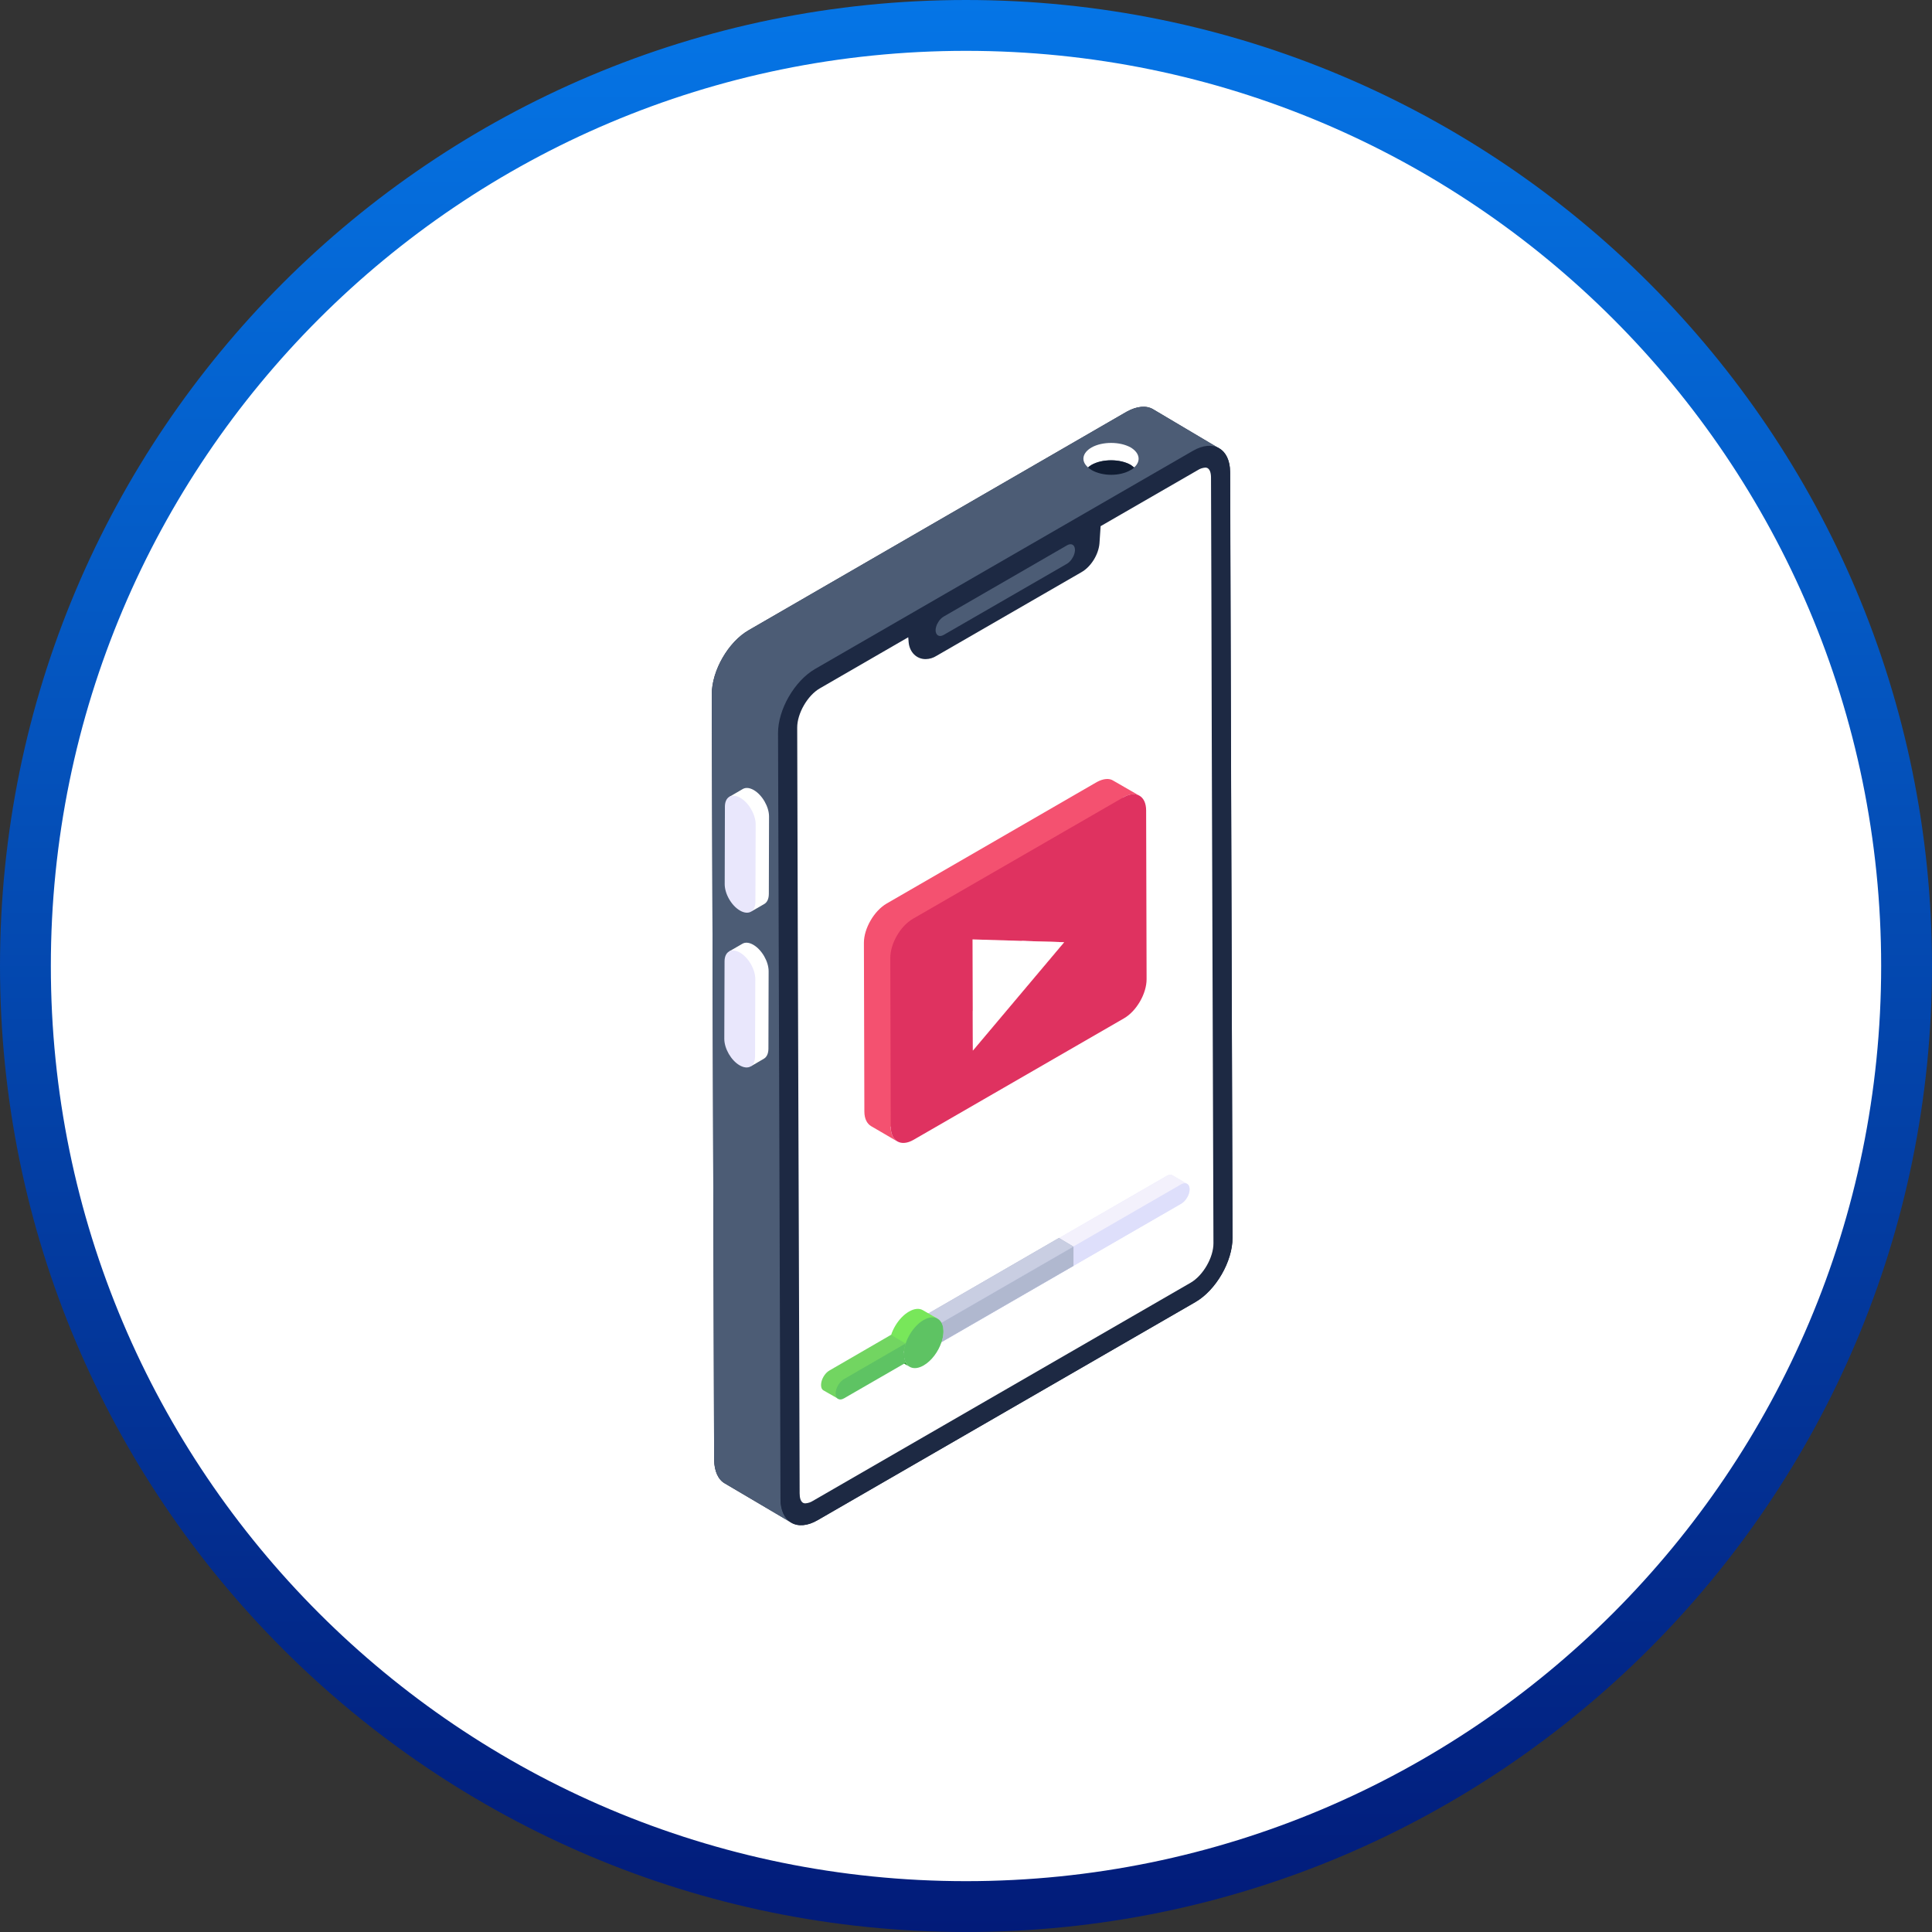 <svg width="38" height="38" viewBox="0 0 38 38" fill="none" xmlns="http://www.w3.org/2000/svg">
<rect x="0" y="0" width="38" height="38" fill="#333333" stroke="none"/>
<g clip-path="url(#clip0_1126_850)">
<path d="M19 37.5C29.217 37.5 37.5 29.217 37.5 19C37.5 8.783 29.217 0.5 19 0.5C8.783 0.5 0.5 8.783 0.5 19C0.5 29.217 8.783 37.5 19 37.5Z" fill="white" stroke="url(#paint0_linear_1126_850)"/>
<path d="M24.242 24.345C24.242 24.808 23.917 25.376 23.513 25.61L16.085 29.899C15.883 30.018 15.696 30.028 15.563 29.95L15.521 29.922L14.261 29.18C14.128 29.107 14.05 28.942 14.046 28.712L14 13.654C14 13.191 14.325 12.623 14.729 12.394L22.157 8.1C22.363 7.985 22.547 7.972 22.679 8.049L23.953 8.806C24.1 8.874 24.192 9.039 24.196 9.287L24.242 24.345Z" fill="#1D2943"/>
<path d="M15.563 29.949L14.261 29.179C14.128 29.106 14.05 28.941 14.046 28.712L14 13.653C14 13.191 14.325 12.622 14.729 12.393L22.157 8.099C22.363 7.985 22.547 7.971 22.679 8.049L23.981 8.819L15.352 29.482C15.352 29.711 15.434 29.871 15.563 29.949Z" fill="#4C5C75"/>
<path d="M23.461 8.868C23.864 8.635 24.193 8.822 24.194 9.286L24.242 24.346C24.244 24.81 23.918 25.374 23.514 25.608L16.084 29.897C15.681 30.131 15.352 29.943 15.351 29.48L15.303 14.42C15.301 13.956 15.628 13.391 16.031 13.158L23.461 8.868Z" fill="#1D2943"/>
<path d="M23.462 8.975C23.814 8.772 24.101 8.935 24.102 9.34L24.15 24.399C24.151 24.804 23.866 25.298 23.515 25.501L16.084 29.791C15.732 29.994 15.445 29.83 15.444 29.426L15.396 14.366C15.395 13.962 15.68 13.468 16.032 13.265L23.462 8.975Z" fill="#1D2943"/>
<path d="M21.144 10.814C21.142 10.87 21.126 10.924 21.096 10.971C21.07 11.018 21.033 11.059 20.987 11.088L18.563 12.487C18.476 12.539 18.402 12.496 18.402 12.395C18.402 12.348 18.42 12.291 18.45 12.244C18.476 12.195 18.515 12.154 18.563 12.126L20.983 10.728C21.07 10.675 21.143 10.714 21.143 10.815L21.144 10.814Z" fill="#4C5C75"/>
<path d="M22.239 8.801C22.028 8.682 21.681 8.682 21.47 8.801C21.282 8.909 21.259 9.074 21.402 9.194C21.422 9.174 21.445 9.157 21.47 9.143C21.681 9.024 22.028 9.024 22.239 9.143L22.307 9.194C22.444 9.074 22.421 8.909 22.239 8.801Z" fill="white"/>
<path d="M21.47 9.143C21.445 9.157 21.422 9.174 21.401 9.194C21.422 9.214 21.445 9.231 21.47 9.245C21.686 9.37 22.028 9.37 22.239 9.245C22.262 9.234 22.284 9.217 22.307 9.199V9.194L22.238 9.143C22.028 9.023 21.68 9.023 21.47 9.143Z" fill="#111D33"/>
<path d="M15.126 16.061L15.122 17.584C15.121 17.681 15.088 17.748 15.033 17.78L14.77 17.932C14.825 17.901 14.776 17.843 14.776 17.746L14.518 16.302C14.518 16.11 14.466 16.077 14.298 15.981C14.214 15.933 14.403 15.64 14.348 15.671L14.611 15.518C14.666 15.487 14.741 15.491 14.825 15.539C14.992 15.635 15.127 15.87 15.126 16.061Z" fill="white"/>
<path d="M14.561 15.692C14.477 15.644 14.402 15.64 14.347 15.67C14.292 15.702 14.258 15.77 14.258 15.865L14.254 17.388C14.253 17.581 14.388 17.814 14.555 17.91C14.638 17.958 14.714 17.963 14.769 17.933C14.824 17.901 14.858 17.834 14.858 17.737L14.863 16.214C14.863 16.022 14.729 15.789 14.561 15.692Z" fill="#E9E7FC"/>
<path d="M15.118 19.105L15.114 20.628C15.113 20.725 15.08 20.791 15.024 20.824L14.762 20.977C14.816 20.945 14.656 20.783 14.656 20.687L14.686 19.367C14.686 19.175 14.56 19.19 14.392 19.094C14.309 19.045 14.396 18.683 14.34 18.714L14.603 18.562C14.658 18.53 14.733 18.535 14.817 18.583C14.984 18.68 15.119 18.913 15.118 19.105Z" fill="white"/>
<path d="M14.554 18.736C14.47 18.688 14.395 18.683 14.34 18.714C14.285 18.746 14.251 18.814 14.251 18.909L14.246 20.432C14.246 20.625 14.381 20.858 14.548 20.954C14.631 21.002 14.707 21.007 14.762 20.977C14.817 20.945 14.851 20.878 14.851 20.781L14.856 19.258C14.856 19.066 14.721 18.833 14.554 18.736Z" fill="#E9E7FC"/>
<path d="M15.839 29.569C15.742 29.569 15.728 29.446 15.728 29.373L15.716 25.581L15.691 18.264L15.68 14.312C15.679 14.032 15.884 13.677 16.127 13.538L17.864 12.534L17.872 12.635C17.891 12.829 18.028 12.964 18.205 12.964C18.281 12.963 18.356 12.941 18.421 12.899L21.271 11.254C21.457 11.148 21.606 10.91 21.625 10.689L21.648 10.349L23.558 9.247C23.602 9.218 23.654 9.201 23.707 9.197C23.804 9.197 23.819 9.321 23.819 9.394L23.827 11.824L23.834 14.599L23.867 24.454C23.868 24.733 23.663 25.088 23.419 25.229L15.989 29.52C15.944 29.549 15.892 29.566 15.839 29.569Z" fill="white"/>
<path d="M18.266 26.038L18.553 26.205C18.551 26.271 18.539 26.335 18.518 26.397L18.23 26.23C18.251 26.168 18.263 26.104 18.266 26.038ZM18.262 25.956L18.406 26.039L18.462 26.072L18.516 26.103L18.549 26.123C18.55 26.127 18.551 26.131 18.554 26.205L18.266 26.038C18.266 26.011 18.264 25.983 18.262 25.956Z" fill="#606060"/>
<path d="M23.399 23.391C23.399 23.497 23.325 23.621 23.234 23.675L21.112 24.899L18.518 26.398C18.541 26.333 18.55 26.269 18.555 26.205C18.55 26.132 18.55 26.127 18.55 26.123C18.541 26.068 18.527 26.04 18.518 26.017H18.514L18.23 25.852L22.945 23.13C22.991 23.103 23.032 23.098 23.059 23.116L23.339 23.281C23.376 23.295 23.399 23.336 23.399 23.391Z" fill="#E9E7FC"/>
<path d="M23.349 23.286C23.317 23.268 23.276 23.268 23.23 23.295L18.515 26.017L18.23 25.852L22.946 23.13C22.992 23.103 23.033 23.098 23.061 23.116L23.349 23.286Z" fill="#F3F1FC"/>
<path d="M21.112 24.519V24.899L18.518 26.398C18.541 26.333 18.55 26.269 18.555 26.205C18.55 26.132 18.55 26.127 18.55 26.123C18.541 26.068 18.527 26.04 18.518 26.017L18.23 25.852L20.828 24.349L21.112 24.519Z" fill="#B0B8CF"/>
<path d="M21.112 24.519L18.518 26.017L18.23 25.852L20.828 24.349L21.112 24.519Z" fill="#C9CEE2"/>
<path d="M18.262 25.956C18.257 25.919 18.246 25.883 18.23 25.85L18.517 26.017C18.53 26.04 18.539 26.068 18.55 26.123L18.262 25.956Z" fill="#606060"/>
<path d="M23.397 23.39C23.397 23.495 23.323 23.622 23.232 23.675L21.114 24.898L18.518 26.397C18.539 26.332 18.552 26.267 18.554 26.205C18.553 26.178 18.552 26.15 18.55 26.123C18.544 26.086 18.533 26.05 18.517 26.017L21.114 24.518L23.231 23.296C23.322 23.243 23.396 23.285 23.397 23.39Z" fill="#DEDFFB"/>
<path d="M17.891 26.883L17.604 26.716C17.544 26.682 17.503 26.613 17.493 26.518V26.513L17.492 26.509C17.491 26.495 17.49 26.481 17.49 26.467V26.461C17.49 26.456 17.49 26.45 17.491 26.444L17.779 26.611C17.778 26.617 17.778 26.623 17.778 26.628V26.634C17.778 26.648 17.779 26.662 17.78 26.675V26.68L17.781 26.685C17.791 26.78 17.832 26.849 17.891 26.883Z" fill="#2C9A2C"/>
<path d="M18.429 25.93C18.365 25.916 18.279 26.048 18.197 26.093C17.99 26.213 17.985 26.421 17.976 26.664L17.492 26.444C17.501 26.201 17.671 25.917 17.877 25.798C17.987 25.734 18.083 25.729 18.152 25.77L18.429 25.93Z" fill="#78E75A"/>
<path d="M17.813 26.425L16.736 27.272C16.645 27.327 16.665 27.27 16.665 27.375C16.665 27.425 16.466 27.497 16.493 27.516L16.195 27.346C16.168 27.332 16.149 27.296 16.149 27.241C16.149 27.135 16.223 27.007 16.314 26.956L17.524 26.255L17.813 26.425Z" fill="#72D561"/>
<path d="M17.814 26.423C17.793 26.488 17.78 26.555 17.778 26.623V26.629C17.778 26.647 17.779 26.665 17.781 26.684C17.784 26.725 17.796 26.766 17.815 26.803L16.602 27.503C16.511 27.556 16.437 27.514 16.436 27.409C16.436 27.304 16.51 27.176 16.602 27.124L17.814 26.423Z" fill="#5EC363"/>
<path d="M21.114 24.518V24.898L18.518 26.397C18.539 26.333 18.552 26.268 18.554 26.205C18.553 26.178 18.552 26.15 18.55 26.123C18.544 26.086 18.533 26.051 18.517 26.017L21.114 24.518L21.114 24.518Z" fill="#B0B8CF"/>
<path d="M19.135 20.663L18.619 20.363L20.415 18.232L20.931 18.532L19.135 20.663Z" fill="#F25A5A"/>
<path d="M19.128 18.477L18.612 18.177L20.414 18.232L20.931 18.532L19.128 18.477Z" fill="white"/>
<path d="M19.135 20.663L18.619 20.363L18.612 18.177L19.128 18.477L19.135 20.663Z" fill="white"/>
<path d="M22.413 15.652C22.331 15.606 22.221 15.61 22.093 15.684L17.519 22.163C17.519 22.306 17.57 22.402 17.652 22.452L17.134 22.15C17.056 22.104 17.001 22.008 17.001 21.861L16.992 18.543C16.992 18.259 17.194 17.915 17.437 17.773L21.575 15.381C21.703 15.312 21.818 15.303 21.896 15.354L22.413 15.652Z" fill="#F45170"/>
<path d="M22.096 15.682C22.342 15.54 22.542 15.654 22.543 15.938L22.552 19.259C22.553 19.542 22.354 19.887 22.108 20.029L17.968 22.419C17.721 22.561 17.521 22.447 17.52 22.164L17.511 18.843C17.51 18.56 17.709 18.215 17.955 18.072L22.095 15.683L22.096 15.682ZM19.135 20.663L20.931 18.532L19.129 18.477L19.135 20.663Z" fill="#DF3260"/>
<path d="M20.93 18.532L19.135 20.663L19.129 18.477L20.93 18.532Z" fill="white"/>
<path d="M18.165 25.964C18.32 25.874 18.455 25.902 18.517 26.017C18.533 26.047 18.544 26.079 18.549 26.113V26.117L18.55 26.12C18.553 26.138 18.554 26.156 18.555 26.174V26.18C18.555 26.188 18.555 26.197 18.555 26.205C18.552 26.27 18.539 26.335 18.518 26.397C18.457 26.584 18.323 26.766 18.167 26.856C17.969 26.971 17.804 26.893 17.781 26.684L17.781 26.68L17.78 26.675C17.779 26.662 17.778 26.648 17.778 26.634V26.628C17.778 26.623 17.778 26.617 17.778 26.611C17.788 26.369 17.958 26.084 18.165 25.964Z" fill="#5EC363"/>
</g>
<defs>
<linearGradient id="paint0_linear_1126_850" x1="19" y1="-1.33909e-08" x2="19" y2="38" gradientUnits="userSpaceOnUse">
<stop stop-color="#0575E6"/>
<stop offset="1" stop-color="#021B79"/>
</linearGradient>
<clipPath id="clip0_1126_850">
<rect width="38" height="38" fill="white"/>
</clipPath>
</defs>
</svg>
